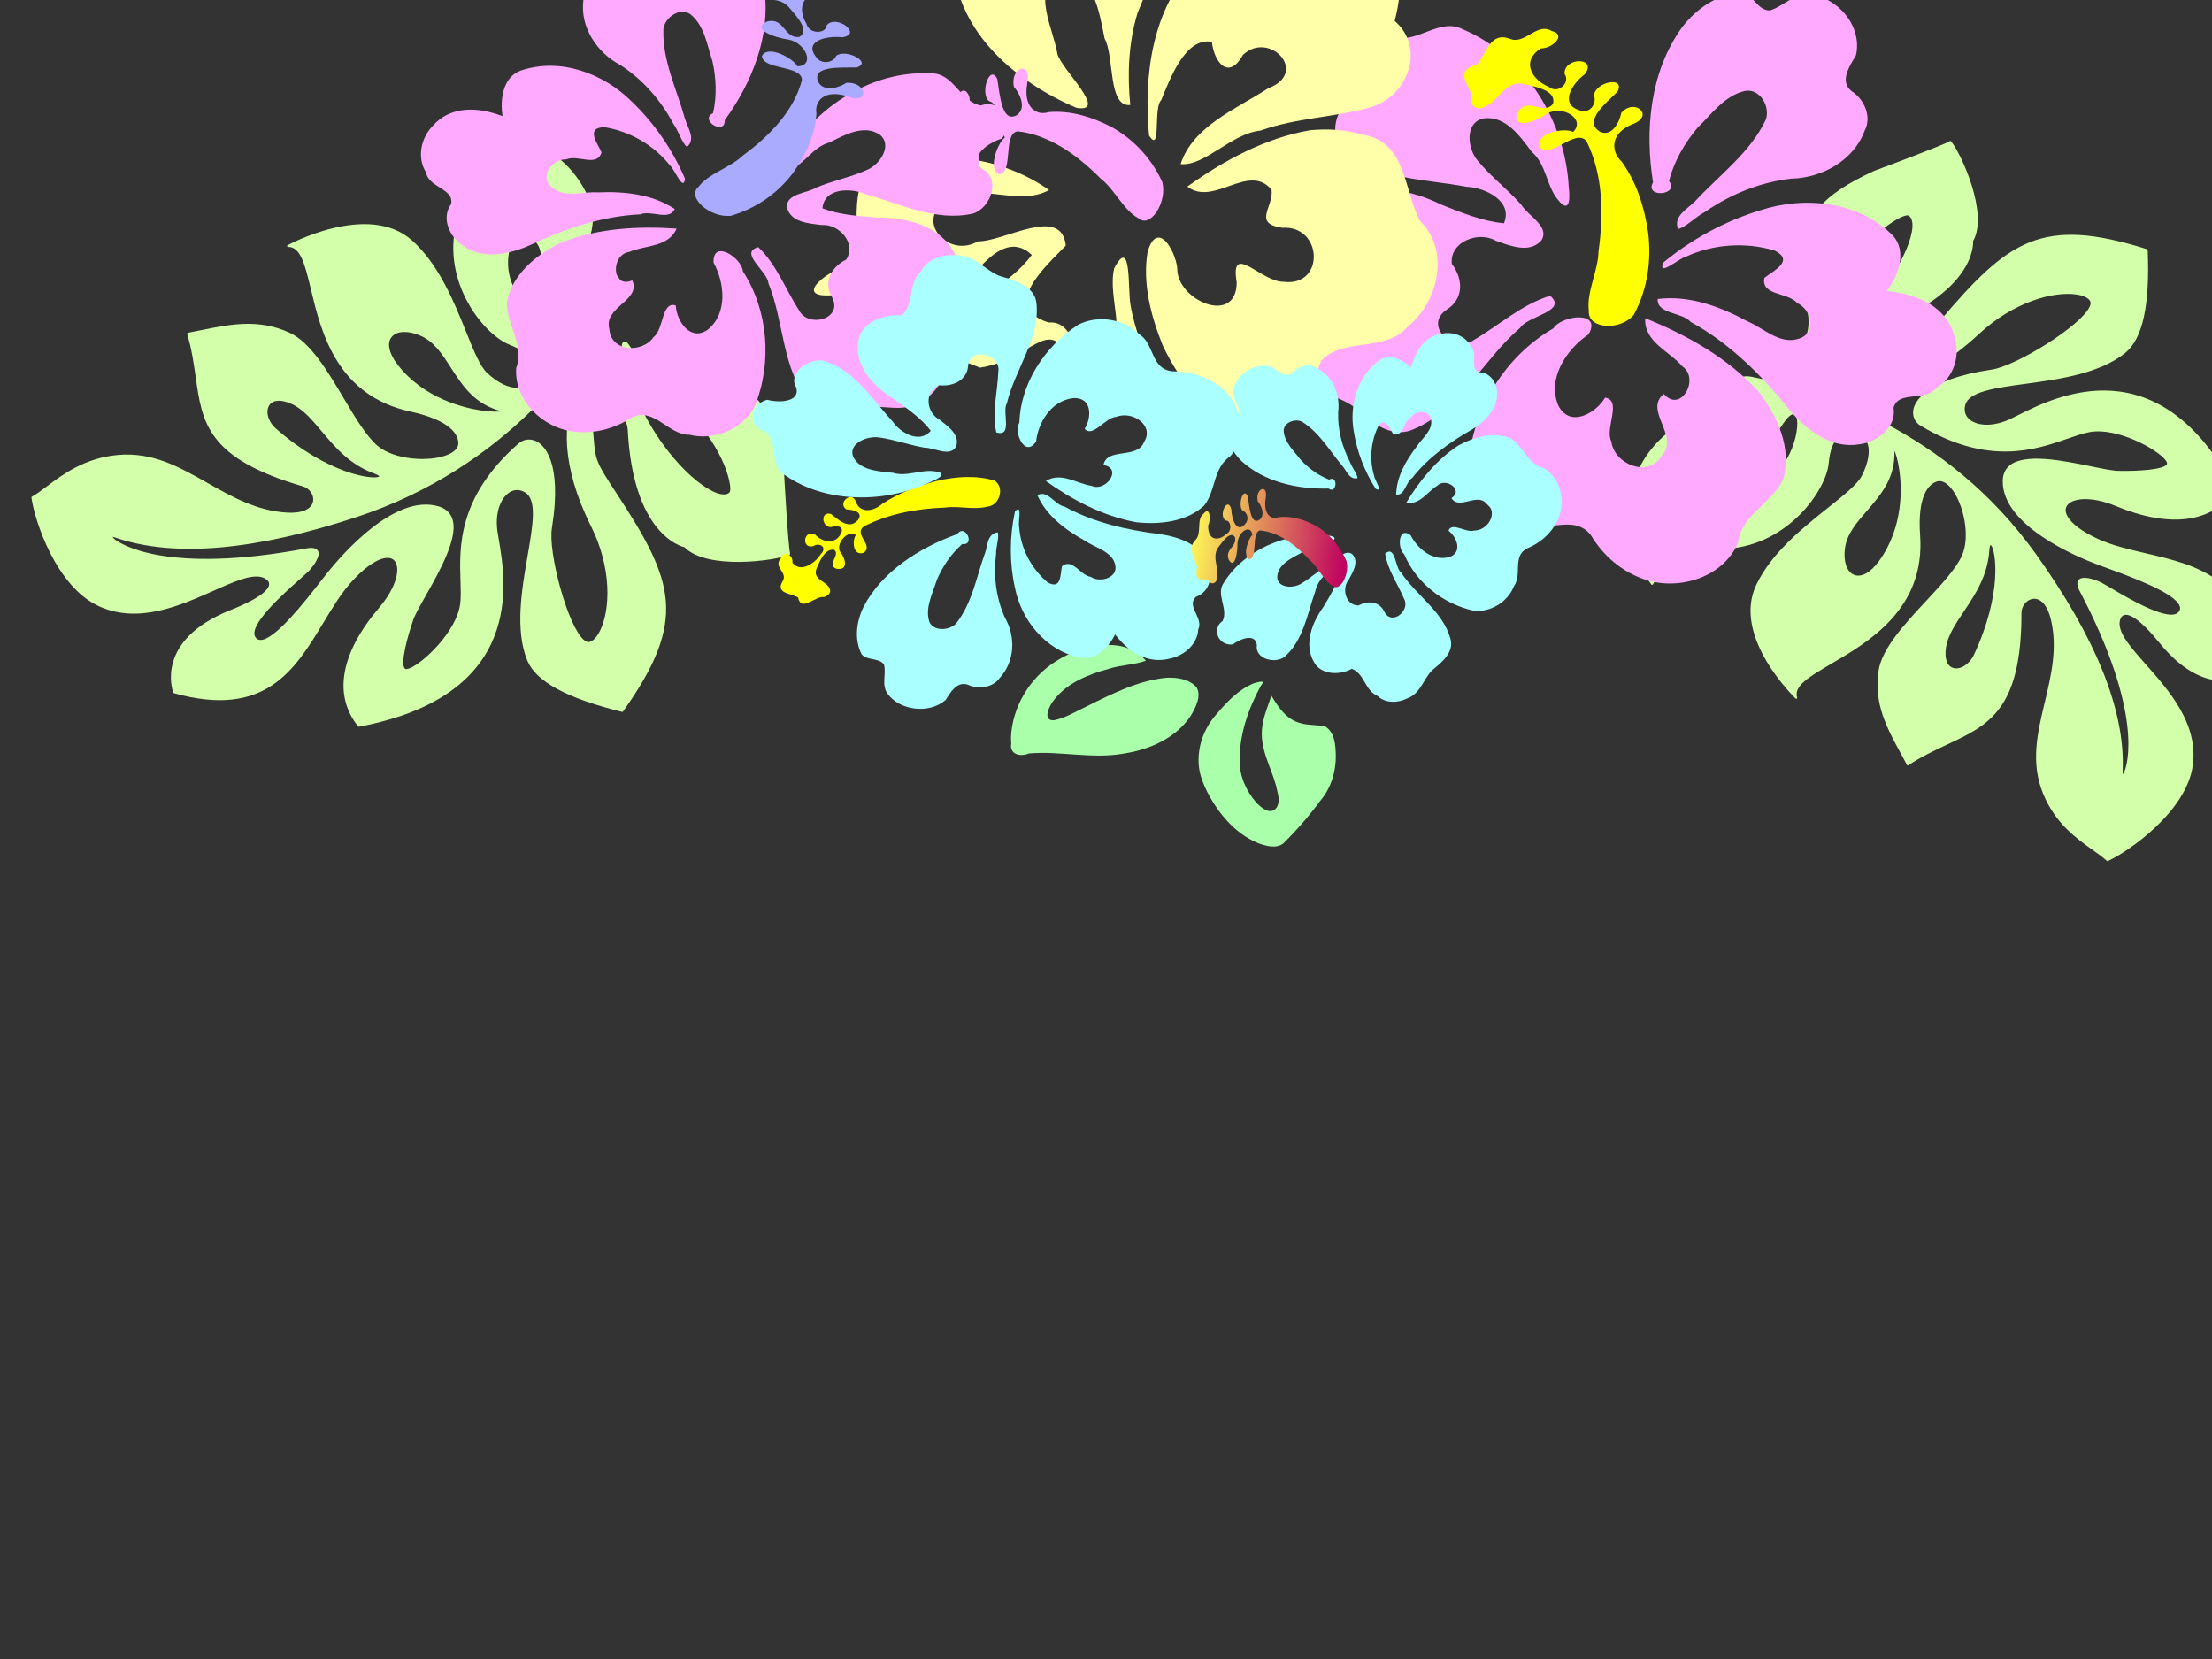 <?xml version="1.0"?><svg width="640" height="480" xmlns="http://www.w3.org/2000/svg">
 <rect width="100%" height="100%" fill="#333333" stroke="none"/>
 <title>hibiscus2</title>
 <defs>
  <linearGradient y1="0" x1="0.469" y2="0.969" x2="0.438" id="svg_30">
   <stop offset="0" stop-color="#ffff56"/>
   <stop offset="1" stop-opacity="0.996" stop-color="#bf005f"/>
  </linearGradient>
 </defs>
 <g>
  <title>Layer 1</title>
  <g transform="rotate(-3.54 117.186,124.984) " fill="#89a02c" id="svg_52">
   <g transform="rotate(-15.455 116.24,136.059) " fill="#89a02c" id="svg_53">
    <g fill="#89a02c" id="svg_54">
     <g fill="#89a02c" id="svg_55">
      <path d="m97.378,117.624c2.119,5.517 4.522,11.771 10.457,16.531c1.092,0.876 1.034,1.194 1.033,1.197l-0.002,0.003c-0.008,0.012 -0.059,0.05 -0.214,0.058c-2.056,0.122 -13.608,-5.52 -23.538,-22.844c-1.53,-2.672 -1.309,-5.862 0.494,-7.109c1.522,-1.053 3.745,-0.393 6.099,1.811c2.644,2.478 4.114,6.305 5.67,10.354m45.483,9.238c-4.216,-2.188 -14.452,-8.548 -18.444,-20.325c-1.355,-4.003 -0.942,-7.077 1.107,-8.226c1.967,-1.101 5.064,-0.138 7.892,2.455c3.178,2.913 4.206,7.127 5.296,11.588c1.474,6.037 3.004,12.278 9.78,16.731c-0.806,-0.131 -2.769,-0.737 -5.631,-2.223m31.32,-19.872c0.763,2.05 1.365,3.67 0.823,4.851c-0.098,0.217 -0.274,0.321 -0.553,0.329c-1.5,0.046 -4.857,-2.552 -7.466,-6.493c-2.075,-3.136 -6.35,-11.353 -1.214,-19.896c0.738,-1.224 4.197,-2.311 6.438,-1.264c2.129,0.996 2.556,3.649 1.202,7.474c-2.346,6.621 -0.545,11.464 0.77,14.999m11.565,76.506l0.006,0.004l-0.006,-0.004zm-105.888,-13.407c4.043,-3.38 7.864,-6.574 11.977,-8.762c7.808,-4.152 11.913,-3.601 13.053,-1.87c1.562,2.373 -1.214,7.568 -8.424,11.823c-14.829,8.759 -20.84,19.578 -16.922,30.462c0.035,0.098 0.126,0.171 0.233,0.186c48.47,7.078 53.837,-25.715 55.856,-38.06l0.466,-2.637c1.229,-5.75 4.473,-8.808 7.144,-9.29c1.582,-0.284 2.99,0.268 4.073,1.597c2.569,3.155 -1.111,9.846 -5.375,17.592c-4.679,8.501 -10.499,19.082 -9.897,28.617c0.412,6.51 7.299,13.997 21.057,22.889c0.099,0.064 0.228,0.064 0.318,-0.002c26.498,-18.931 26.247,-30.906 18.774,-60.301c-2.744,-10.788 -2.671,-11.067 -0.8,-18.218l0.386,-1.485c0.594,-2.292 1.812,-3.748 3.43,-4.1c1.44,-0.312 3.134,0.284 4.422,1.558c1.62,1.602 2.228,3.802 1.626,5.886c-8.311,28.768 3.342,36.806 4.435,37.485c3.998,8.417 23.377,12.251 28.067,11.984c0.129,-0.009 0.231,-0.101 0.242,-0.224c0.252,-2.665 5.902,-22.531 5.959,-22.73c3.531,-17.448 0.179,-23.286 -4.945,-29.632c-3.574,-4.427 -7.628,-6.977 -13.997,-8.8c-9.268,-2.657 -10.581,-7.825 -11.287,-10.601c-0.29,-1.141 -0.5,-1.965 -1.255,-1.885c-0.271,0.029 -0.643,0.186 -0.884,0.769c-0.861,2.074 0.435,8.363 5.953,15.272c10.028,12.57 11.747,27.031 10.475,33.192c-0.257,1.245 -0.6,1.811 -0.837,1.927c-0.684,0.334 -1.534,0.218 -2.528,-0.346c-5.133,-2.915 -12.922,-17.474 -13.944,-34.56c-0.329,-5.471 -1.89,-8.827 -4.643,-9.976c-4.504,-1.878 -10.309,2.815 -11.981,4.298c-5.56,4.933 -10.571,17.192 -7.963,36.804c1.782,13.43 -2.578,24.665 -7.384,29.421c-1.448,1.432 -2.844,2.172 -3.933,2.081c-0.478,-0.04 -0.918,-0.382 -1.306,-1.017c-3.232,-5.283 -1.6,-27.429 1.71,-33.61c9.447,-17.633 5.425,-23.801 3.966,-25.271c-1.372,-1.383 -3.322,-1.794 -5.091,-1.076c-21.659,8.828 -25.953,22.789 -28.795,32.025c-0.755,2.455 -1.407,4.574 -2.25,6.302c-3.588,7.345 -16.114,12.924 -20.111,12.914c-0.598,-0.002 -1,-0.122 -1.129,-0.339c-0.94,-1.572 3.429,-8.164 6.594,-12.213c0.873,-1.294 3.231,-3.378 5.96,-5.79c6.334,-5.599 15.009,-13.268 14.503,-19.056c-0.143,-1.637 -1.015,-3.043 -2.591,-4.177c-10.716,-7.713 -30.999,4.087 -36.96,7.888l-2.288,1.48c-6.267,4.076 -17.932,11.663 -21.939,10.441c-0.532,-0.162 -0.895,-0.474 -1.112,-0.954c-1.804,-4.002 11.802,-9.635 17.614,-12.039l2.789,-1.196c2.102,-1.026 5.09,-3.17 4.713,-4.863c-0.195,-0.875 -1.21,-1.452 -3.018,-1.718c-40.844,-6.008 -50.376,-18.873 -51.328,-20.32c-0.416,-0.632 -0.496,-0.938 -0.509,-1.089c0.235,0.129 0.672,0.461 1.148,0.824c14.026,10.735 36.734,16.372 67.49,16.757c45.805,0.573 77.768,-22.397 92.745,-36.139c2.128,-1.946 1.658,-4.173 1.357,-5.04c-0.475,-1.37 -1.513,-2.43 -2.582,-2.638c-0.703,-0.138 -1.346,0.114 -1.81,0.705c-0.408,0.518 -1.661,1.509 -2.935,1.271c-1.005,-0.188 -1.817,-1.108 -2.409,-2.727c-0.714,-1.948 1,-4.027 3.17,-6.661c2.865,-3.476 6.429,-7.802 5.987,-13.92c-0.605,-8.423 -4.123,-15.419 -10.461,-20.792c-8.541,-7.241 -19.558,-9.175 -23.555,-8.977c-0.087,0.004 -0.166,0.043 -0.211,0.111c-0.044,0.069 -0.052,0.15 -0.018,0.228l0.374,0.861c1.431,3.169 4.096,9.069 -4.736,22.751c-9.573,14.824 -2.946,33.023 3.141,38.218c3.04,2.595 4.547,4.867 4.607,6.944c0.046,1.601 -0.768,3.084 -2.489,4.534c-1.164,0.982 -2.449,1.331 -3.818,1.037c-2.437,-0.524 -5.091,-3.113 -7.104,-6.929c-1.315,-2.491 -1.574,-7.482 -1.874,-13.262c-0.486,-9.356 -1.089,-21 -6.192,-30.065c-8.32,-14.784 -34.237,-10.421 -34.498,-10.375c-0.121,0.021 -0.208,0.118 -0.211,0.235c-0.003,0.118 0.078,0.228 0.198,0.268c3.463,1.144 2.952,6.477 2.245,13.856c-1.195,12.472 -3.002,31.318 15.702,42.697c10.345,6.293 10.829,10.87 10.197,13.039c-0.501,1.711 -2.47,2.19 -4.033,2.29c-5.753,0.369 -15.265,-3.645 -18.447,-9.183c-2.111,-3.674 -3.355,-9.652 -4.672,-15.982c-1.895,-9.109 -3.853,-18.528 -8.67,-23.111c-7.152,-6.808 -15.344,-7.883 -24.015,-9.023l-3.802,-0.518c-0.074,-0.009 -0.149,0.009 -0.208,0.054c-0.056,0.045 -0.09,0.11 -0.094,0.18c-0.194,4.654 -0.984,8.738 -1.748,12.688c-2.518,13.003 -4.506,23.274 19.013,39.891c1.695,1.198 2.325,3.484 1.405,5.097c-1.159,2.03 -4.247,2.25 -8.26,0.585c-8.075,-3.351 -13.547,-9.544 -18.84,-15.531c-6.262,-7.086 -12.176,-13.778 -22.013,-16.165c-9.304,-2.258 -16.765,0.146 -22.212,1.9c-1.959,0.631 -3.651,1.176 -5.151,1.439c-0.106,0.018 -0.186,0.095 -0.206,0.194c-1.299,6.382 -1.725,26.827 8.381,36.234c9.124,8.49 22.197,7.339 32.701,6.413c6.629,-0.583 12.354,-1.087 14.894,1.185c0.381,0.341 1.232,1.239 0.899,2.212c-0.457,1.332 -3.112,3.02 -13.161,3.502c-23.433,1.124 -23.3,16.521 -23.281,17.175c0.002,0.085 0.047,0.165 0.121,0.216c22.628,15.602 35.306,5.004 47.569,-5.244" fill="#d4ffaa" id="svg_56"/>
     </g>
    </g>
   </g>
  </g>
  <g id="g3876" fill="#89a02c" transform="rotate(20.519 572.705,139.617) ">
   <g id="g3878" fill="#89a02c">
    <g id="g3884" fill="#89a02c">
     <g id="g3886" fill="#89a02c" transform="rotate(65.952 563.63,150.489) ">
      <path id="path3894" d="m594.404,144.601c-4.656,-3.554 -9.935,-7.582 -17.294,-8.491c-1.354,-0.168 -1.476,-0.467 -1.477,-0.47l0,-0.003c0,-0.014 0.022,-0.073 0.144,-0.161c1.608,-1.183 14.007,-2.477 31.293,6.962c2.665,1.456 4.18,4.271 3.376,6.272c-0.679,1.69 -2.839,2.299 -5.925,1.671c-3.468,-0.708 -6.698,-3.172 -10.116,-5.781m-41.921,16.069c4.593,-0.363 16.303,-0.359 25.809,7.507c3.23,2.674 4.527,5.492 3.471,7.539c-1.016,1.965 -4.047,2.776 -7.727,2.067c-4.135,-0.795 -7.21,-3.819 -10.467,-7.02c-4.408,-4.332 -8.969,-8.808 -16.849,-9.015c0.725,-0.313 2.645,-0.83 5.763,-1.077m-14.926,33.254c-1.71,-1.333 -3.06,-2.387 -3.247,-3.671c-0.036,-0.234 0.052,-0.416 0.275,-0.569c1.196,-0.826 5.309,-0.392 9.526,1.572c3.355,1.562 11.2,6.268 11.56,16.191c0.05,1.422 -2.187,4.159 -4.567,4.45c-2.262,0.276 -4.019,-1.745 -4.95,-5.69c-1.61,-6.832 -5.648,-9.982 -8.597,-12.282m-50.066,-58.637l-0.006,0l0.006,0zm93.289,-44.262c-1.494,4.982 -2.906,9.69 -5.09,13.701c-4.147,7.612 -7.78,9.301 -9.628,8.435c-2.533,-1.187 -3.034,-7.039 0.572,-14.424c7.413,-15.195 6.555,-27.502 -2.417,-34.652c-0.081,-0.065 -0.193,-0.078 -0.288,-0.035c-43.203,19.465 -30.144,50.02 -25.227,61.522l1.022,2.475c2.055,5.509 1.041,9.799 -0.877,11.609c-1.137,1.071 -2.576,1.343 -4.164,0.788c-3.767,-1.32 -4.328,-8.912 -4.974,-17.702c-0.71,-9.647 -1.597,-21.653 -7.154,-29.402c-3.794,-5.29 -13.377,-8.006 -29.298,-8.303c-0.114,-0.002 -0.219,0.066 -0.258,0.169c-11.502,29.926 -4.934,39.923 16.767,60.862c7.966,7.683 8.054,7.958 10.332,14.988l0.475,1.459c0.735,2.251 0.517,4.122 -0.612,5.268c-1.006,1.02 -2.701,1.405 -4.426,1.004c-2.17,-0.504 -3.833,-2.046 -4.451,-4.125c-8.524,-28.696 -22.278,-29.376 -23.528,-29.377c-7.726,-5.019 -25.533,1.913 -29.207,4.602c-0.1,0.075 -0.134,0.207 -0.078,0.317c1.211,2.386 7.17,22.157 7.229,22.355c6.398,16.613 12.229,19.79 19.77,22.466c5.26,1.868 9.914,1.896 16.066,0.094c8.953,-2.619 12.768,1.063 14.818,3.039c0.842,0.813 1.451,1.4 2.023,0.935c0.205,-0.167 0.424,-0.495 0.311,-1.115c-0.402,-2.206 -4.798,-6.845 -12.96,-9.792c-14.84,-5.366 -23.923,-16.695 -26.162,-22.574c-0.452,-1.188 -0.474,-1.847 -0.343,-2.07c0.379,-0.642 1.133,-0.991 2.241,-1.035c5.726,-0.229 19.8,7.994 29.711,21.91c3.175,4.455 6.229,6.474 9.079,6c4.663,-0.776 6.893,-7.795 7.465,-9.927c1.903,-7.092 -0.533,-20.092 -13.077,-35.311c-8.586,-10.424 -11.009,-22.216 -9.626,-28.762c0.417,-1.972 1.161,-3.33 2.094,-3.825c0.41,-0.217 0.95,-0.159 1.603,0.174c5.437,2.771 15.878,22.36 16.469,29.326c1.683,19.875 8.233,22.979 10.201,23.458c1.851,0.449 3.656,-0.227 4.714,-1.763c12.934,-18.84 9.01,-32.903 6.413,-42.208c-0.69,-2.473 -1.286,-4.607 -1.518,-6.512c-0.983,-8.097 6.245,-19.393 9.503,-21.483c0.488,-0.313 0.879,-0.422 1.099,-0.306c1.6,0.836 1.548,8.706 1.124,13.792c-0.023,1.553 -0.835,4.554 -1.773,8.027c-2.178,8.062 -5.163,19.104 -1.675,23.733c0.987,1.309 2.443,2.041 4.328,2.172c12.819,0.897 23.053,-19.734 25.885,-26.08l1.075,-2.453c2.934,-6.738 8.394,-19.281 12.304,-20.351c0.519,-0.142 0.98,-0.069 1.412,0.223c3.595,2.438 -4.484,14.347 -7.936,19.432l-1.634,2.476c-1.165,1.972 -2.457,5.354 -1.251,6.588c0.624,0.638 1.756,0.592 3.369,-0.132c36.429,-16.366 51.022,-10.489 52.566,-9.765c0.675,0.316 0.902,0.533 0.993,0.654c-0.26,0.014 -0.792,-0.037 -1.372,-0.094c-17.118,-1.715 -38.591,5.441 -63.824,21.266c-37.578,23.568 -51.381,59.78 -56.266,79.267c-0.697,2.764 0.868,4.4 1.574,4.975c1.114,0.909 2.523,1.261 3.503,0.875c0.646,-0.253 1.034,-0.803 1.098,-1.547c0.057,-0.652 0.549,-2.149 1.713,-2.616c0.918,-0.368 2.067,-0.017 3.409,1.042c1.616,1.272 1.326,3.931 0.96,7.299c-0.484,4.445 -1.085,9.975 2.525,14.917c4.968,6.807 11.549,10.876 19.561,12.093c10.797,1.64 20.79,-2.51 23.938,-4.776c0.069,-0.049 0.112,-0.123 0.112,-0.205c-0.001,-0.081 -0.038,-0.154 -0.107,-0.203l-0.762,-0.532c-2.849,-1.929 -8.152,-5.52 -8.236,-21.73c-0.087,-17.565 -15.151,-29.479 -22.865,-30.676c-3.853,-0.599 -6.286,-1.729 -7.439,-3.454c-0.888,-1.33 -1.014,-3.012 -0.384,-5.142c0.425,-1.442 1.286,-2.412 2.555,-2.882c2.262,-0.836 5.797,-0.04 9.463,2.13c2.394,1.416 5.257,5.502 8.572,10.233c5.367,7.659 12.045,17.191 21.015,22.178c14.626,8.136 33.398,-9.164 33.586,-9.339c0.087,-0.081 0.107,-0.209 0.046,-0.31c-0.06,-0.102 -0.185,-0.152 -0.303,-0.122c-3.426,0.851 -5.843,-3.928 -9.19,-10.541c-5.655,-11.176 -14.2,-28.066 -35.466,-27.868c-11.762,0.11 -14.589,-3.507 -15.227,-5.674c-0.502,-1.711 0.846,-3.149 2.065,-4.055c4.485,-3.333 14.359,-4.932 19.891,-1.919c3.67,1.999 7.859,6.402 12.295,11.064c6.382,6.709 12.981,13.648 19.336,14.996c9.437,2.003 16.675,-1.39 24.336,-4.978l3.369,-1.558c0.065,-0.031 0.117,-0.086 0.14,-0.154c0.022,-0.067 0.015,-0.14 -0.019,-0.202c-2.316,-4.038 -3.843,-7.908 -5.32,-11.65c-4.861,-12.32 -8.701,-22.052 -36.67,-23.757c-2.016,-0.123 -3.744,-1.726 -3.852,-3.573c-0.136,-2.326 2.26,-4.133 6.41,-4.832c8.351,-1.406 16.096,0.959 23.584,3.243c8.861,2.705 17.23,5.26 26.503,2.114c8.771,-2.976 13.565,-8.927 17.065,-13.271c1.259,-1.562 2.346,-2.912 3.426,-3.922c0.077,-0.071 0.101,-0.178 0.065,-0.273c-2.334,-6.08 -12.852,-23.597 -26.075,-26.246c-11.936,-2.389 -21.963,5.448 -30.018,11.747c-5.084,3.974 -9.475,7.407 -12.75,6.818c-0.491,-0.088 -1.661,-0.401 -1.908,-1.399c-0.336,-1.367 0.927,-4.188 8.849,-9.873c18.472,-13.255 10.181,-26.208 9.818,-26.752c-0.046,-0.071 -0.126,-0.115 -0.214,-0.119c-26.704,-1.315 -31.389,14.306 -35.922,29.414" fill="#d4ffaa"/>
     </g>
    </g>
   </g>
  </g>
  <path transform="rotate(-16.924 463.896,82.112) " d="m375.556,66.313c3.685,-5.841 12.467,-4.616 16.073,-10.544c-2.512,-6.452 -0.657,-15.862 6.688,-18.116c9.966,-3.566 20.311,2.23 27.444,8.937c4.923,3.895 9.852,7.984 15.719,10.387c4.513,-5.38 -2.288,-11.495 -7.254,-13.235c-10.806,-5.652 -23.695,-9.318 -30.94,-19.871c-3.187,-5.389 1.283,-14.941 8.18,-12.821c6.727,0.238 4.329,-8.353 2.32,-11.698c0.155,-7.141 9.673,-9.507 12.884,-3.207c6.036,3.915 14.294,-1.664 19.799,3.711c14.956,12.432 20.625,34.038 15.984,52.616c-0.515,3.082 -1.985,7.679 -3.993,2.66c-2.166,-4.95 -0.242,-10.868 -3.262,-15.563c-1.921,-5.241 -4.164,-12.298 -10.509,-13.323c-5.689,-0.516 -7.066,7.074 -5.175,11.26c2.275,5.488 5.833,10.364 8.312,15.781c0.912,3.669 6.236,8.496 2.55,11.611c-4.44,2.703 -9.095,-1.22 -12.614,-3.742c-3.869,-4.235 -12.949,-3.688 -14.126,2.684c1.901,5.104 0.464,10.801 -5.518,12.304c-7.694,2.658 -1.274,12.87 5.256,10.606c8.213,-1.949 16.18,-5.799 24.785,-5.811c3.675,5.866 -7.982,3.653 -10.992,6.353c-13.078,5.691 -23.451,17.645 -38.251,19.117c-7.033,0.754 -11.297,-6.047 -14.436,-11.266c-3.834,-5.1 -11.158,-7.63 -12.533,-14.439c-1.735,-4.897 -0.868,-11.227 3.609,-14.391l0,0zm110.632,-8.094c2.125,-15.273 8.491,-30.859 21.054,-40.446c5.507,-3.975 12.643,-6.289 19.402,-4.682c3.178,1.484 2.859,6.32 6.347,7.371c4.063,0.06 8.076,-2.736 12.162,-1.08c7.815,3.022 12.231,13.348 7.89,20.789c-2.506,2.287 -6.927,5.789 -4.161,9.574c2.795,3.314 3.458,8.797 0.196,12.043c-5.5,7.285 -15.771,9.449 -24.275,7.053c-8.934,-1.662 -18.211,-0.815 -26.832,1.968c-2.854,0.482 -6.539,2.63 -8.771,2.422c-0.367,-4.022 4.425,-4.766 7.132,-6.287c8.957,-5.229 19.281,-8.749 26.396,-16.627c2.326,-3.221 0.994,-9.172 -3.395,-9.665c-6.06,-0.406 -11.099,3.562 -16.206,6.192c-4.928,3.19 -9.33,7.315 -12.407,12.345c1.907,4.921 -8.374,2.695 -4.532,-0.97l0,0zm11.599,66.795c-5.684,-11.905 -15.025,-21.623 -25.187,-29.84c-2.424,6.395 3.906,11.128 6.202,16.434c3.917,4.856 -4.365,12.974 -7.442,6.095c-7.061,2.806 0.95,12.934 -5.768,16.881c-5.597,5.144 -13.906,-1.543 -12.767,-8.242c-0.758,-4.093 6.538,-10.345 1.97,-12.568c-3.946,3.604 -12.308,5.41 -13.596,-1.683c-0.976,-8.479 6.965,-14.959 14.34,-17.232c5.869,-5.445 -5.752,-7.613 -9.247,-4.615c-15.422,3.558 -28.707,15.139 -34.654,29.749c-2.388,8.242 2.011,17.552 9.431,21.602c5.125,4.98 15.377,1.312 18.238,9.166c1.703,6.738 5.489,12.627 11.162,16.689c8.507,6.045 21.805,6.024 28.882,-2.251c3.267,-7.572 12.84,-8.137 17.876,-13.833c5.067,-7.839 3.722,-18.073 0.56,-26.352l0,0zm57.902,-4.773c-2.358,-6.037 -8.138,-9.842 -13.895,-12.239c4.405,-3.294 9.007,-9.195 6.286,-14.901c-6.53,-12.366 -21.062,-18.389 -34.558,-18.114c-10.685,-0.001 -21.406,2.206 -31.254,6.298c-2.949,3.691 4.976,0.037 6.747,0.28c8.723,-1.218 17.892,0.957 25.171,5.829c4.623,4.552 -2.21,5.408 -5.235,6.669c-2.473,4.636 5.385,5.91 7.002,9.723c3.446,2.99 2.854,9.928 -2.495,9.989c-5.927,0.156 -8.908,-5.939 -12.944,-9.248c-6.272,-6.353 -13.864,-12.077 -22.862,-13.632c-1.49,4.199 5.659,5.629 7.233,9.158c9.05,9.252 15.226,20.837 19.954,32.779c3.021,7.017 8.29,14.252 16.444,15.269c5.105,0.933 11.726,-1.545 12.504,-7.237c2.84,-4.534 9.371,1.194 13.606,-1.897c5.742,-1.405 9.351,-7.028 9.276,-12.758c0.073,-2.027 -0.234,-4.077 -0.98,-5.968l0,0l0,0z" id="path6656" fill="#ffaaff"/>
  <path transform="rotate(15.294 332.981,55.003) " id="path7488" d="m320.15,105.654c-6.396,-5.338 -9.264,6.677 -21.299,11.93c-11.62,-1.331 -17.458,-0.528 -11.972,-9.158c4.693,-9.569 13.936,-16.2 17.824,-26.238c-9.149,-4.967 -13.784,7.671 -16.602,14.141c-4.448,9.324 -8.861,20.625 -19.129,24.814c-11.859,3.689 -7.56,-15.954 -17.161,-12.394c-9.686,3.361 -4.615,-5.055 3.571,-10.944c0.17,-10.508 -9.616,-23.897 1.501,-28.949c13.734,-9.325 32.027,-11.766 47.682,-6.099c-7.358,7.141 -20.234,2.929 -27.737,10.599c-7.695,8.092 4.778,16.337 11.758,9.171c7.483,-1.957 20.561,-16.641 24.885,-5.538c-3.757,6.926 -13.947,22.137 1.045,22.776c9.471,-3.356 10.522,15.411 18.531,6.244c4.961,-9.04 -3.966,-17.246 -4.332,-26.368c2.362,-10.774 5.442,5.178 7.356,8.978c5.984,13.032 19.301,23.968 17.751,39.56c-4.247,8.918 5.618,29.294 -2.966,-3.871c-8.585,-33.165 -6.851,-33.27 -31.136,-5.058l0.43,-13.595zm-14.206,-67.934c-18.518,-2.484 -38.838,-11.777 -45.268,-30.58c-4.513,-10.441 11.229,-13.934 5.99,-23.261c-0.606,-11.633 14.925,-19.182 23.316,-10.657c7.01,7.33 15.882,-5.874 22.201,4.256c7.775,8.125 4.604,19.26 3.564,29.033c-0.278,9.004 1.803,17.931 4.986,26.313c-6.126,2.38 -8.114,-12.441 -12.238,-16.609c-3.412,-6.751 -8.178,-18.084 -17.745,-14.682c-6.431,6.884 2.779,15.906 5.777,22.639c2.461,4.069 18.947,12.541 9.418,13.548l0,0l-0.001,0l0,0zm66.796,-11.536c-11.902,5.658 -21.627,14.94 -29.84,25.052c8.922,3.676 15.225,-11.459 23.734,-5.557c1.961,4.798 -2.806,10.842 5.887,9.814c11.127,-3.884 16.527,13.265 4.517,14.967c-6.272,1.799 -18.161,-7.306 -13.06,3.736c3.358,12.278 -15.474,9.624 -17.68,0.564c-1.998,-5.039 -9.335,-11.97 -9.51,-2.282c0.889,9.092 5.784,17.6 11.237,24.819c6.526,7.649 15.535,15.203 26.116,15.152c11.329,-1.059 18.831,-12.165 19.384,-22.804c4.483,-8.458 17.198,-7.039 21.565,-16.151c6.678,-9.135 6.089,-24.641 -4.7,-30.465c-6.812,-7.355 -9.901,-21.297 -22.727,-19.625c-5.105,-0.167 -10.17,0.996 -14.923,2.78l0,0l0,-0zm-4.773,-57.591c-8.585,1.041 -10.142,19.111 -17.925,8.472c-9.298,-5.336 -17.648,4.488 -21.964,11.668c-8.615,15.801 -5.83,35.072 0.239,51.2c4.935,4.316 -1.032,-8.142 0.68,-10.8c0.843,-6.542 1.863,-19.538 9.703,-20.169c2.096,5.437 7.636,9.683 9.654,1.275c5.533,-8.989 19.942,-0.103 9.633,7.361c-7.265,8.191 -18.161,16.302 -18.686,27.879c6.906,-1.19 11.854,-12.477 19.764,-15.465c8.969,-6.311 19.735,-9.34 29.023,-14.964c9.744,-6.23 10.563,-20.878 0.024,-25.866c-0.077,-10.053 -3.079,-23.991 -16.619,-21.456l-1.792,0.337l-1.734,0.527l0,0l0,0l0,0z" fill="#ffffaa"/>
  <path transform="rotate(63.873 458.975,48.518) " d="m426.918,70.016c-2.655,-2.96 -10.18,2.03 -8.695,-6.266c-1.525,-3.793 -7.025,-7.593 -2.426,-11.839c3.447,-3.111 -0.931,-9.181 3.228,-11.786c2.851,-3.497 4.701,1.763 3.165,5.059c0.926,7.266 7.582,5.888 10.911,2.849c3.357,-1.52 1.744,-6.287 -1.225,-5.807c-4.571,-1.806 -0.255,-10.814 2.595,-5.287c1.043,5.341 4.836,10.183 8.619,6.136c2.64,-2.416 0.408,-5.577 -1.912,-5.742c-3.383,-2.049 -1.074,-10.817 2.034,-6.594c1.53,4.58 3.277,12.664 8.067,9.712c3.262,-2.503 -0.204,-6.603 -2.085,-7.985c-2.299,-5.494 5.109,-8.396 4.371,-1.472c-0.54,7.027 4.36,9.115 8.381,7.572c7.351,-1.257 14.841,-0.082 22.03,2.248c7.057,2.533 14.062,6.876 19.275,14.131c2.523,5.664 -2.265,13.827 -6.737,11.177c-5.285,-1.773 -9.222,-7.56 -14.279,-10.117c-9.376,-6.392 -19.625,-10.956 -30.139,-10.91c-4.923,1.249 0.258,11.695 -4.429,12.977c-4.382,-0.909 -1.843,-9.072 0.334,-10.696c-1.691,-4.955 -8.408,-0.724 -8.067,4.41c0.628,3.974 -0.122,11.552 -4.062,7.399c-3.051,-4.504 4.222,-5.994 2.259,-10.174c-3.166,-2.616 -6.744,2.545 -9.057,5.307c-3.381,4.802 2.569,9.451 0.872,14.461c-0.72,1.272 -1.948,1.531 -3.027,1.237z" id="path7490" fill="#ffff00"/>
  <path transform="rotate(61.91 340.162,216.724) " d="m351.824,214.222c-6.777,-0.804 -12.69,-6.097 -15.065,-12.834c-1.714,-4.29 -3.249,-8.963 -2.726,-13.687c0.345,-1.134 0.641,-3.64 1.525,-1.407c4.192,6.395 9.545,12.132 16.155,15.633c4.023,2.179 8.758,2.551 13.124,1.498c1.882,-0.527 5.297,-1.78 4.004,-4.494c-1.189,-2.06 -3.75,-2.209 -5.737,-2.86c-5.682,-1.247 -11.965,-0.862 -16.929,-4.551c-2.507,-1.795 -4.477,-4.265 -6.618,-6.502c3.92,-0.174 8.305,-0.585 11.144,-3.844c1.646,-1.704 2.557,-4.03 4.172,-5.762c2.852,-1.529 6.112,0.004 8.762,1.327c4.06,2.099 7.574,5.545 9.379,10.002c2.359,4.946 4.339,10.102 5.911,15.39c0.381,2.708 -1.794,4.815 -3.552,6.409c-5.67,4.63 -13.075,6.071 -20.074,5.972c-1.163,-0.037 -2.323,-0.133 -3.477,-0.291m-37.059,42.963c-7.419,-4.326 -12.67,-12.727 -13.31,-21.744c-0.518,-6.582 0.893,-13.672 4.993,-18.78c1.875,-2.181 4.37,-3.803 7.111,-4.368c-0.545,3.678 -2.362,6.969 -2.997,10.631c-1.359,5.909 -2.084,12.505 0.493,18.163c0.749,1.915 3.756,6.047 5.198,2.727c0.983,-3.307 0.713,-6.864 0.894,-10.293c0.249,-8.11 0.415,-16.538 3.535,-24.084c1.351,-2.885 3.552,-5.81 6.664,-6.46c2.973,0.02 4.894,2.977 6.372,5.363c3.679,6.701 3.047,15.073 0.573,22.106c-2.846,8.966 -9.359,15.845 -13.014,24.364c-0.213,2.705 -2.46,5.095 -4.878,3.163c-0.554,-0.24 -1.096,-0.511 -1.634,-0.787l0,0z" id="path6662" fill="#aaffaa"/>
  <path transform="rotate(43.653 209,63.003) " d="m284.213,49.195c-3.138,-5.105 -10.615,-4.034 -13.684,-9.215c2.137,-5.638 0.559,-13.863 -5.695,-15.832c-8.485,-3.117 -17.292,1.948 -23.366,7.811c-4.191,3.404 -8.388,6.978 -13.383,9.078c-3.842,-4.702 1.949,-10.046 6.176,-11.567c9.2,-4.94 20.174,-8.144 26.343,-17.368c2.713,-4.709 -1.093,-13.058 -6.965,-11.205c-5.727,0.207 -3.686,-7.3 -1.976,-10.225c-0.132,-6.241 -8.235,-8.309 -10.969,-2.803c-5.139,3.421 -12.17,-1.455 -16.857,3.243c-12.734,10.866 -17.56,29.748 -13.609,45.985c0.438,2.694 1.689,6.711 3.399,2.325c1.845,-4.326 0.206,-9.498 2.778,-13.601c1.635,-4.58 3.546,-10.748 8.947,-11.644c4.844,-0.451 6.016,6.183 4.406,9.842c-1.936,4.796 -4.966,9.058 -7.078,13.792c-0.775,3.207 -5.308,7.426 -2.17,10.148c3.78,2.363 7.743,-1.066 10.739,-3.271c3.294,-3.701 11.024,-3.224 12.026,2.345c-1.618,4.461 -0.395,9.441 4.698,10.753c6.551,2.324 1.085,11.249 -4.475,9.27c-6.992,-1.703 -13.776,-5.068 -21.102,-5.079c-3.128,5.127 6.795,3.192 9.358,5.553c11.134,4.974 19.967,15.421 32.567,16.707c5.988,0.66 9.619,-5.285 12.291,-9.845c3.264,-4.457 9.5,-6.669 10.671,-12.619c1.477,-4.28 0.738,-9.812 -3.073,-12.577l0,0l0,0l0,0zm-94.193,-7.075c-1.809,-13.349 -7.229,-26.969 -17.926,-35.349c-4.688,-3.474 -10.764,-5.496 -16.519,-4.092c-2.705,1.298 -2.434,5.523 -5.403,6.442c-3.459,0.051 -6.876,-2.391 -10.354,-0.944c-6.654,2.641 -10.415,11.666 -6.719,18.169c2.134,1.998 5.898,5.059 3.543,8.368c-2.379,2.896 -2.945,7.688 -0.167,10.525c4.682,6.366 13.427,8.257 20.668,6.163c7.606,-1.453 15.504,-0.712 22.845,1.72c2.43,0.422 5.567,2.299 7.466,2.117c0.313,-3.515 -3.767,-4.165 -6.072,-5.495c-7.626,-4.57 -16.416,-7.647 -22.473,-14.531c-1.981,-2.815 -0.847,-8.016 2.89,-8.448c5.16,-0.354 9.45,3.114 13.797,5.413c4.196,2.788 7.944,6.392 10.564,10.789c-1.624,4.301 7.13,2.356 3.858,-0.848l0,0l0,0zm-9.874,58.377c4.839,-10.405 12.792,-18.897 21.444,-26.078c2.063,5.589 -3.326,9.725 -5.281,14.362c-3.335,4.244 3.716,11.339 6.336,5.326c6.011,2.453 -0.808,11.305 4.91,14.754c4.765,4.495 11.839,-1.349 10.87,-7.203c0.645,-3.577 -5.566,-9.041 -1.677,-10.985c3.361,3.15 10.479,4.729 11.575,-1.471c0.832,-7.41 -5.929,-13.073 -12.208,-15.06c-4.998,-4.759 4.897,-6.653 7.872,-4.033c13.13,3.109 24.44,13.23 29.504,26c2.034,7.203 -1.712,15.34 -8.029,18.88c-4.364,4.352 -13.091,1.146 -15.528,8.01c-1.45,5.889 -4.674,11.036 -9.503,14.586c-7.243,5.284 -18.565,5.266 -24.591,-1.966c-2.782,-6.619 -10.932,-7.112 -15.219,-12.091c-4.314,-6.85 -3.169,-15.794 -0.476,-23.031l0,0zm-49.299,-4.171c2.008,-5.276 6.93,-8.602 11.83,-10.698c-3.749,-2.878 -7.668,-8.035 -5.351,-13.023c5.56,-10.807 17.932,-16.071 29.423,-15.831c9.097,-0.001 18.224,1.928 26.61,5.504c2.51,3.226 -4.237,0.033 -5.745,0.245c-7.427,-1.064 -15.233,0.836 -21.43,5.095c-3.936,3.978 1.882,4.727 4.458,5.828c2.105,4.052 -4.586,5.165 -5.962,8.498c-2.934,2.613 -2.43,8.676 2.124,8.73c5.046,0.137 7.584,-5.19 11.021,-8.082c5.34,-5.553 11.804,-10.555 19.464,-11.914c1.269,3.669 -4.817,4.919 -6.158,8.004c-7.705,8.086 -12.963,18.211 -16.988,28.647c-2.573,6.133 -7.059,12.455 -14.001,13.345c-4.347,0.815 -9.984,-1.351 -10.647,-6.325c-2.418,-3.963 -7.977,1.042 -11.583,-1.658c-4.888,-1.229 -7.961,-6.143 -7.897,-11.151c-0.063,-1.772 0.199,-3.564 0.834,-5.215l-0.001,0z" fill="#ffaaff" id="svg_8"/>
  <path transform="rotate(-116.808 255.506,151.5) " id="svg_2" d="m244.251,126.645c1.55,-2.058 -1.063,-7.892 3.28,-6.741c1.986,-1.182 3.975,-5.447 6.198,-1.881c1.629,2.673 4.807,-0.722 6.17,2.503c1.831,2.21 -0.923,3.644 -2.648,2.454c-3.804,0.718 -3.083,5.878 -1.491,8.46c0.796,2.603 3.292,1.352 3.04,-0.949c0.945,-3.544 5.662,-0.198 2.768,2.012c-2.796,0.808 -5.331,3.749 -3.213,6.683c1.265,2.047 2.92,0.316 3.006,-1.482c1.073,-2.623 5.663,-0.833 3.452,1.577c-2.398,1.186 -6.63,2.541 -5.085,6.254c1.311,2.529 3.457,-0.158 4.181,-1.616c2.876,-1.782 4.396,3.961 0.771,3.389c-3.679,-0.419 -4.772,3.38 -3.964,6.498c0.658,5.7 0.043,11.507 -1.177,17.08c-1.326,5.471 -3.6,10.902 -7.398,14.944c-2.965,1.956 -7.239,-1.756 -5.851,-5.223c0.928,-4.097 3.958,-7.15 5.297,-11.071c3.346,-7.269 5.736,-15.216 5.712,-23.368c-0.654,-3.817 -6.123,0.2 -6.794,-3.434c0.476,-3.397 4.749,-1.429 5.6,0.259c2.594,-1.311 0.379,-6.519 -2.309,-6.254c-2.081,0.487 -6.048,-0.094 -3.874,-3.15c2.358,-2.366 3.138,3.273 5.326,1.751c1.37,-2.455 -1.333,-5.228 -2.778,-7.022c-2.514,-2.621 -4.948,1.992 -7.571,0.676c-0.666,-0.558 -0.802,-1.51 -0.648,-2.347z" fill="#ffff00"/>
  <path transform="rotate(-98.926 400.077,151.428) " d="m350.968,142.213c2.049,-3.407 6.931,-2.692 8.935,-6.15c-1.396,-3.763 -0.365,-9.252 3.718,-10.566c5.54,-2.08 11.291,1.301 15.257,5.213c2.736,2.272 5.477,4.657 8.738,6.058c2.509,-3.138 -1.272,-6.705 -4.032,-7.72c-6.007,-3.297 -13.172,-5.435 -17.2,-11.591c-1.771,-3.143 0.713,-8.715 4.547,-7.478c3.74,0.139 2.407,-4.872 1.29,-6.823c0.086,-4.165 5.377,-5.545 7.162,-1.871c3.355,2.283 7.946,-0.971 11.006,2.165c8.314,7.252 11.465,19.853 8.886,30.69c-0.287,1.798 -1.104,4.479 -2.22,1.552c-1.204,-2.887 -0.134,-6.339 -1.813,-9.077c-1.068,-3.057 -2.315,-7.173 -5.842,-7.771c-3.163,-0.301 -3.928,4.126 -2.877,6.568c1.265,3.201 3.243,6.045 4.621,9.205c0.507,2.14 3.466,4.956 1.417,6.772c-2.468,1.577 -5.056,-0.712 -7.012,-2.183c-2.151,-2.47 -7.199,-2.151 -7.853,1.565c1.056,2.977 0.258,6.3 -3.068,7.177c-4.277,1.551 -0.708,7.507 2.922,6.187c4.566,-1.137 8.995,-3.383 13.779,-3.39c2.042,3.421 -4.437,2.131 -6.111,3.706c-7.27,3.32 -13.037,10.292 -21.264,11.151c-3.91,0.44 -6.28,-3.527 -8.025,-6.571c-2.131,-2.975 -6.203,-4.451 -6.967,-8.422c-0.965,-2.856 -0.482,-6.548 2.006,-8.394l-0,0zm61.501,-4.721c1.181,-8.909 4.72,-17.999 11.704,-23.591c3.061,-2.318 7.028,-3.668 10.786,-2.731c1.767,0.866 1.589,3.686 3.528,4.299c2.259,0.035 4.49,-1.596 6.761,-0.63c4.345,1.762 6.8,7.785 4.387,12.126c-1.393,1.334 -3.851,3.376 -2.314,5.584c1.554,1.933 1.923,5.131 0.109,7.025c-3.057,4.249 -8.767,5.511 -13.495,4.114c-4.966,-0.97 -10.123,-0.476 -14.916,1.148c-1.586,0.281 -3.635,1.534 -4.876,1.413c-0.204,-2.346 2.46,-2.78 3.965,-3.667c4.979,-3.05 10.718,-5.103 14.674,-9.698c1.293,-1.879 0.553,-5.35 -1.887,-5.638c-3.369,-0.237 -6.17,2.077 -9.009,3.612c-2.74,1.861 -5.187,4.266 -6.897,7.201c1.06,2.87 -4.655,1.572 -2.519,-0.566l0,0zm6.448,38.96c-3.16,-6.944 -8.352,-12.612 -14.002,-17.405c-1.347,3.73 2.171,6.49 3.448,9.586c2.177,2.832 -2.426,7.567 -4.137,3.555c-3.925,1.637 0.528,7.544 -3.206,9.847c-3.111,3 -7.73,-0.9 -7.098,-4.808c-0.421,-2.387 3.634,-6.034 1.095,-7.331c-2.194,2.102 -6.842,3.156 -7.558,-0.981c-0.543,-4.946 3.872,-8.725 7.972,-10.051c3.263,-3.176 -3.198,-4.44 -5.14,-2.691c-8.573,2.075 -15.958,8.83 -19.265,17.352c-1.328,4.807 1.118,10.238 5.243,12.6c2.849,2.904 8.548,0.765 10.139,5.346c0.947,3.931 3.051,7.365 6.205,9.735c4.729,3.526 12.122,3.514 16.056,-1.313c1.816,-4.417 7.138,-4.746 9.938,-8.069c2.817,-4.572 2.069,-10.541 0.311,-15.37l0,-0zm32.188,-2.784c-1.311,-3.521 -4.524,-5.741 -7.724,-7.139c2.449,-1.921 5.007,-5.363 3.494,-8.691c-3.63,-7.213 -11.708,-10.726 -19.211,-10.566c-5.939,-0.001 -11.899,1.287 -17.374,3.674c-1.639,2.153 2.766,0.022 3.751,0.163c4.849,-0.71 9.946,0.558 13.993,3.4c2.57,2.655 -1.228,3.154 -2.91,3.89c-1.375,2.704 2.994,3.447 3.893,5.671c1.916,1.744 1.587,5.791 -1.387,5.826c-3.295,0.091 -4.952,-3.464 -7.195,-5.394c-3.487,-3.706 -7.707,-7.044 -12.709,-7.952c-0.828,2.449 3.146,3.283 4.021,5.342c5.031,5.397 8.464,12.154 11.092,19.119c1.68,4.093 4.608,8.313 9.142,8.906c2.838,0.544 6.518,-0.901 6.951,-4.221c1.579,-2.645 5.209,0.696 7.563,-1.106c3.192,-0.82 5.198,-4.099 5.157,-7.442c0.041,-1.182 -0.13,-2.378 -0.545,-3.48l0,0z" fill="#aaffff" id="svg_3"/>
  <path transform="rotate(-102.653 291.5,135.5) " id="svg_1" d="m352.445,123.38c-2.543,-4.481 -8.601,-3.541 -11.088,-8.089c1.732,-4.949 0.453,-12.169 -4.615,-13.897c-6.875,-2.736 -14.012,1.71 -18.933,6.856c-3.396,2.988 -6.797,6.125 -10.844,7.968c-3.113,-4.127 1.578,-8.818 5.004,-10.153c7.455,-4.336 16.347,-7.149 21.346,-15.244c2.198,-4.134 -0.886,-11.462 -5.644,-9.836c-4.641,0.182 -2.987,-6.408 -1.601,-8.974c-0.107,-5.479 -6.673,-7.293 -8.888,-2.46c-4.164,3.003 -9.861,-1.277 -13.659,2.847c-10.318,9.537 -14.229,26.112 -11.027,40.364c0.355,2.365 1.369,5.891 2.754,2.041c1.495,-3.797 0.167,-8.337 2.251,-11.939c1.325,-4.02 2.872,-9.434 7.25,-10.22c3.925,-0.396 4.875,5.427 3.57,8.638c-1.569,4.21 -4.024,7.951 -5.735,12.106c-0.628,2.815 -4.301,6.518 -1.758,8.908c3.062,2.074 6.274,-0.936 8.702,-2.871c2.669,-3.249 8.933,-2.83 9.745,2.058c-1.311,3.916 -0.32,8.287 3.807,9.439c5.308,2.04 0.879,9.874 -3.626,8.137c-5.666,-1.495 -11.163,-4.449 -17.099,-4.458c-2.535,4.5 5.506,2.802 7.583,4.874c9.022,4.366 16.179,13.536 26.389,14.665c4.852,0.579 7.794,-4.639 9.96,-8.642c2.644,-3.912 7.697,-5.854 8.646,-11.077c1.197,-3.757 0.598,-8.613 -2.49,-11.04l0,0l0,0zm-76.324,-6.21c-1.466,-11.717 -5.858,-23.673 -14.524,-31.028c-3.799,-3.049 -8.723,-4.825 -13.385,-3.592c-2.193,1.138 -1.973,4.848 -4.379,5.655c-2.803,0.046 -5.572,-2.099 -8.39,-0.829c-5.392,2.318 -8.439,10.24 -5.444,15.948c1.729,1.754 4.779,4.441 2.871,7.345c-1.928,2.542 -2.386,6.748 -0.135,9.239c3.794,5.588 10.88,7.248 16.747,5.41c6.163,-1.275 12.563,-0.625 18.511,1.51c1.969,0.37 4.511,2.018 6.05,1.858c0.254,-3.085 -3.052,-3.656 -4.92,-4.823c-6.179,-4.011 -13.302,-6.712 -18.21,-12.755c-1.605,-2.471 -0.686,-7.036 2.342,-7.415c4.181,-0.311 7.657,2.733 11.18,4.751c3.4,2.447 6.437,5.611 8.559,9.47c-1.315,3.775 5.778,2.068 3.127,-0.744l0,0zm-8.001,51.242c3.921,-9.133 10.365,-16.587 17.376,-22.891c1.672,4.906 -2.695,8.536 -4.279,12.607c-2.702,3.725 3.011,9.953 5.134,4.675c4.871,2.153 -0.655,9.923 3.979,12.951c3.861,3.946 9.594,-1.184 8.808,-6.323c0.523,-3.14 -4.51,-7.936 -1.359,-9.642c2.723,2.765 8.491,4.151 9.379,-1.291c0.674,-6.504 -4.804,-11.475 -9.892,-13.219c-4.049,-4.177 3.968,-5.84 6.379,-3.54c10.639,2.729 19.804,11.613 23.907,22.822c1.648,6.323 -1.387,13.465 -6.506,16.572c-3.536,3.82 -10.608,1.006 -12.582,7.031c-1.175,5.169 -3.787,9.687 -7.7,12.803c-5.869,4.638 -15.043,4.622 -19.926,-1.726c-2.254,-5.81 -8.858,-6.243 -12.332,-10.613c-3.496,-6.013 -2.568,-13.864 -0.386,-20.216l0,0zm-39.947,-3.661c1.627,-4.631 5.615,-7.551 9.586,-9.39c-3.038,-2.526 -6.213,-7.053 -4.336,-11.431c4.505,-9.486 14.53,-14.107 23.841,-13.896c7.371,-0.001 14.767,1.692 21.562,4.831c2.034,2.832 -3.433,0.029 -4.655,0.215c-6.018,-0.934 -12.343,0.734 -17.365,4.472c-3.189,3.492 1.525,4.149 3.612,5.116c1.706,3.557 -3.716,4.534 -4.831,7.459c-2.377,2.294 -1.969,7.616 1.721,7.663c4.089,0.12 6.145,-4.556 8.93,-7.094c4.327,-4.874 9.565,-9.265 15.772,-10.458c1.028,3.221 -3.904,4.318 -4.99,7.026c-6.243,7.098 -10.504,15.985 -13.765,25.146c-2.085,5.383 -5.72,10.933 -11.345,11.714c-3.522,0.715 -8.09,-1.186 -8.627,-5.552c-1.959,-3.479 -6.464,0.915 -9.386,-1.455c-3.961,-1.079 -6.451,-5.392 -6.399,-9.788c-0.051,-1.555 0.161,-3.128 0.676,-4.578l-0.001,0z" fill="#aaffff"/>
  <path transform="rotate(14.833 227.227,27.862) " id="path6658" d="m205.74,0.733c2.96,-2.247 -2.03,-8.615 6.266,-7.358c3.793,-1.29 7.593,-5.945 11.839,-2.053c3.111,2.917 9.181,-0.788 11.786,2.732c3.497,2.413 -1.763,3.978 -5.059,2.678c-7.266,0.784 -5.888,6.416 -2.849,9.234c1.52,2.841 6.287,1.476 5.807,-1.036c1.806,-3.868 10.814,-0.216 5.287,2.196c-5.341,0.882 -10.183,4.093 -6.136,7.294c2.416,2.234 5.577,0.345 5.742,-1.618c2.049,-2.863 10.816,-0.909 6.594,1.721c-4.58,1.295 -12.664,2.773 -9.712,6.827c2.503,2.76 6.603,-0.173 7.985,-1.764c5.494,-1.945 8.396,4.323 1.472,3.699c-7.027,-0.457 -9.115,3.689 -7.572,7.093c1.257,6.221 0.082,12.56 -2.248,18.643c-2.533,5.972 -6.876,11.9 -14.131,16.312c-5.664,2.135 -13.827,-1.917 -11.177,-5.701c1.773,-4.472 7.56,-7.805 10.117,-12.084c6.392,-7.934 10.957,-16.608 10.91,-25.506c-1.249,-4.166 -11.695,0.219 -12.977,-3.748c0.909,-3.708 9.072,-1.559 10.696,0.283c4.955,-1.432 0.724,-7.116 -4.41,-6.827c-3.974,0.531 -11.552,-0.103 -7.399,-3.438c4.504,-2.582 5.994,3.573 10.174,1.912c2.616,-2.679 -2.546,-5.707 -5.307,-7.665c-4.802,-2.861 -9.451,2.174 -14.461,0.738c-1.272,-0.609 -1.531,-1.648 -1.237,-2.562z" fill="#aaaaff"/>
  <path transform="rotate(-83.507 299.783,42.058) " d="m278.297,14.929c2.96,-2.247 -2.03,-8.615 6.266,-7.358c3.793,-1.29 7.593,-5.945 11.839,-2.053c3.111,2.917 9.181,-0.788 11.786,2.732c3.497,2.413 -1.763,3.978 -5.059,2.678c-7.266,0.784 -5.888,6.416 -2.849,9.234c1.52,2.841 6.287,1.476 5.807,-1.036c1.806,-3.868 10.814,-0.216 5.287,2.196c-5.341,0.882 -10.183,4.093 -6.136,7.294c2.416,2.234 5.577,0.345 5.742,-1.618c2.049,-2.863 10.816,-0.909 6.594,1.721c-4.58,1.295 -12.664,2.773 -9.712,6.827c2.503,2.76 6.603,-0.173 7.985,-1.764c5.494,-1.945 8.396,4.323 1.472,3.699c-7.027,-0.457 -9.115,3.689 -7.572,7.093c1.257,6.221 0.082,12.56 -2.248,18.643c-2.533,5.972 -6.876,11.9 -14.131,16.312c-5.664,2.135 -13.827,-1.917 -11.177,-5.701c1.773,-4.472 7.56,-7.805 10.117,-12.084c6.392,-7.934 10.957,-16.608 10.91,-25.506c-1.249,-4.166 -11.695,0.219 -12.977,-3.748c0.909,-3.708 9.072,-1.559 10.696,0.283c4.955,-1.432 0.724,-7.116 -4.41,-6.827c-3.974,0.531 -11.552,-0.103 -7.399,-3.438c4.504,-2.582 5.994,3.573 10.174,1.912c2.616,-2.679 -2.546,-5.707 -5.307,-7.665c-4.802,-2.861 -9.451,2.174 -14.461,0.738c-1.272,-0.609 -1.531,-1.648 -1.237,-2.562z" fill="#ffaaff" id="svg_20"/>
  <path transform="rotate(-84.491 367.795,156.057) " d="m353.573,139.893c1.958,-1.339 -1.343,-5.133 4.145,-4.384c2.509,-0.769 5.023,-3.542 7.832,-1.223c2.058,1.738 6.074,-0.47 7.797,1.628c2.314,1.438 -1.167,2.37 -3.346,1.596c-4.806,0.467 -3.895,3.823 -1.884,5.502c1.005,1.693 4.159,0.879 3.841,-0.617c1.195,-2.305 7.154,-0.129 3.497,1.308c-3.533,0.526 -6.737,2.439 -4.059,4.346c1.598,1.331 3.689,0.206 3.799,-0.964c1.355,-1.706 7.155,-0.542 4.362,1.026c-3.03,0.772 -8.378,1.652 -6.425,4.068c1.656,1.645 4.368,-0.103 5.283,-1.051c3.634,-1.159 5.555,2.576 0.974,2.204c-4.649,-0.272 -6.03,2.198 -5.009,4.226c0.832,3.707 0.054,7.483 -1.487,11.108c-1.676,3.558 -4.548,7.091 -9.348,9.719c-3.747,1.272 -9.147,-1.142 -7.394,-3.397c1.173,-2.665 5.001,-4.65 6.693,-7.2c4.229,-4.728 7.248,-9.896 7.217,-15.197c-0.826,-2.482 -7.737,0.13 -8.585,-2.233c0.601,-2.209 6.001,-0.929 7.076,0.168c3.278,-0.853 0.479,-4.24 -2.917,-4.068c-2.629,0.317 -7.642,-0.061 -4.895,-2.048c2.979,-1.538 3.965,2.129 6.73,1.139c1.731,-1.596 -1.684,-3.4 -3.511,-4.567c-3.177,-1.705 -6.252,1.295 -9.566,0.44c-0.841,-0.363 -1.013,-0.982 -0.819,-1.526z" fill="url(#svg_30)" id="svg_21"/>
 </g>
</svg>
